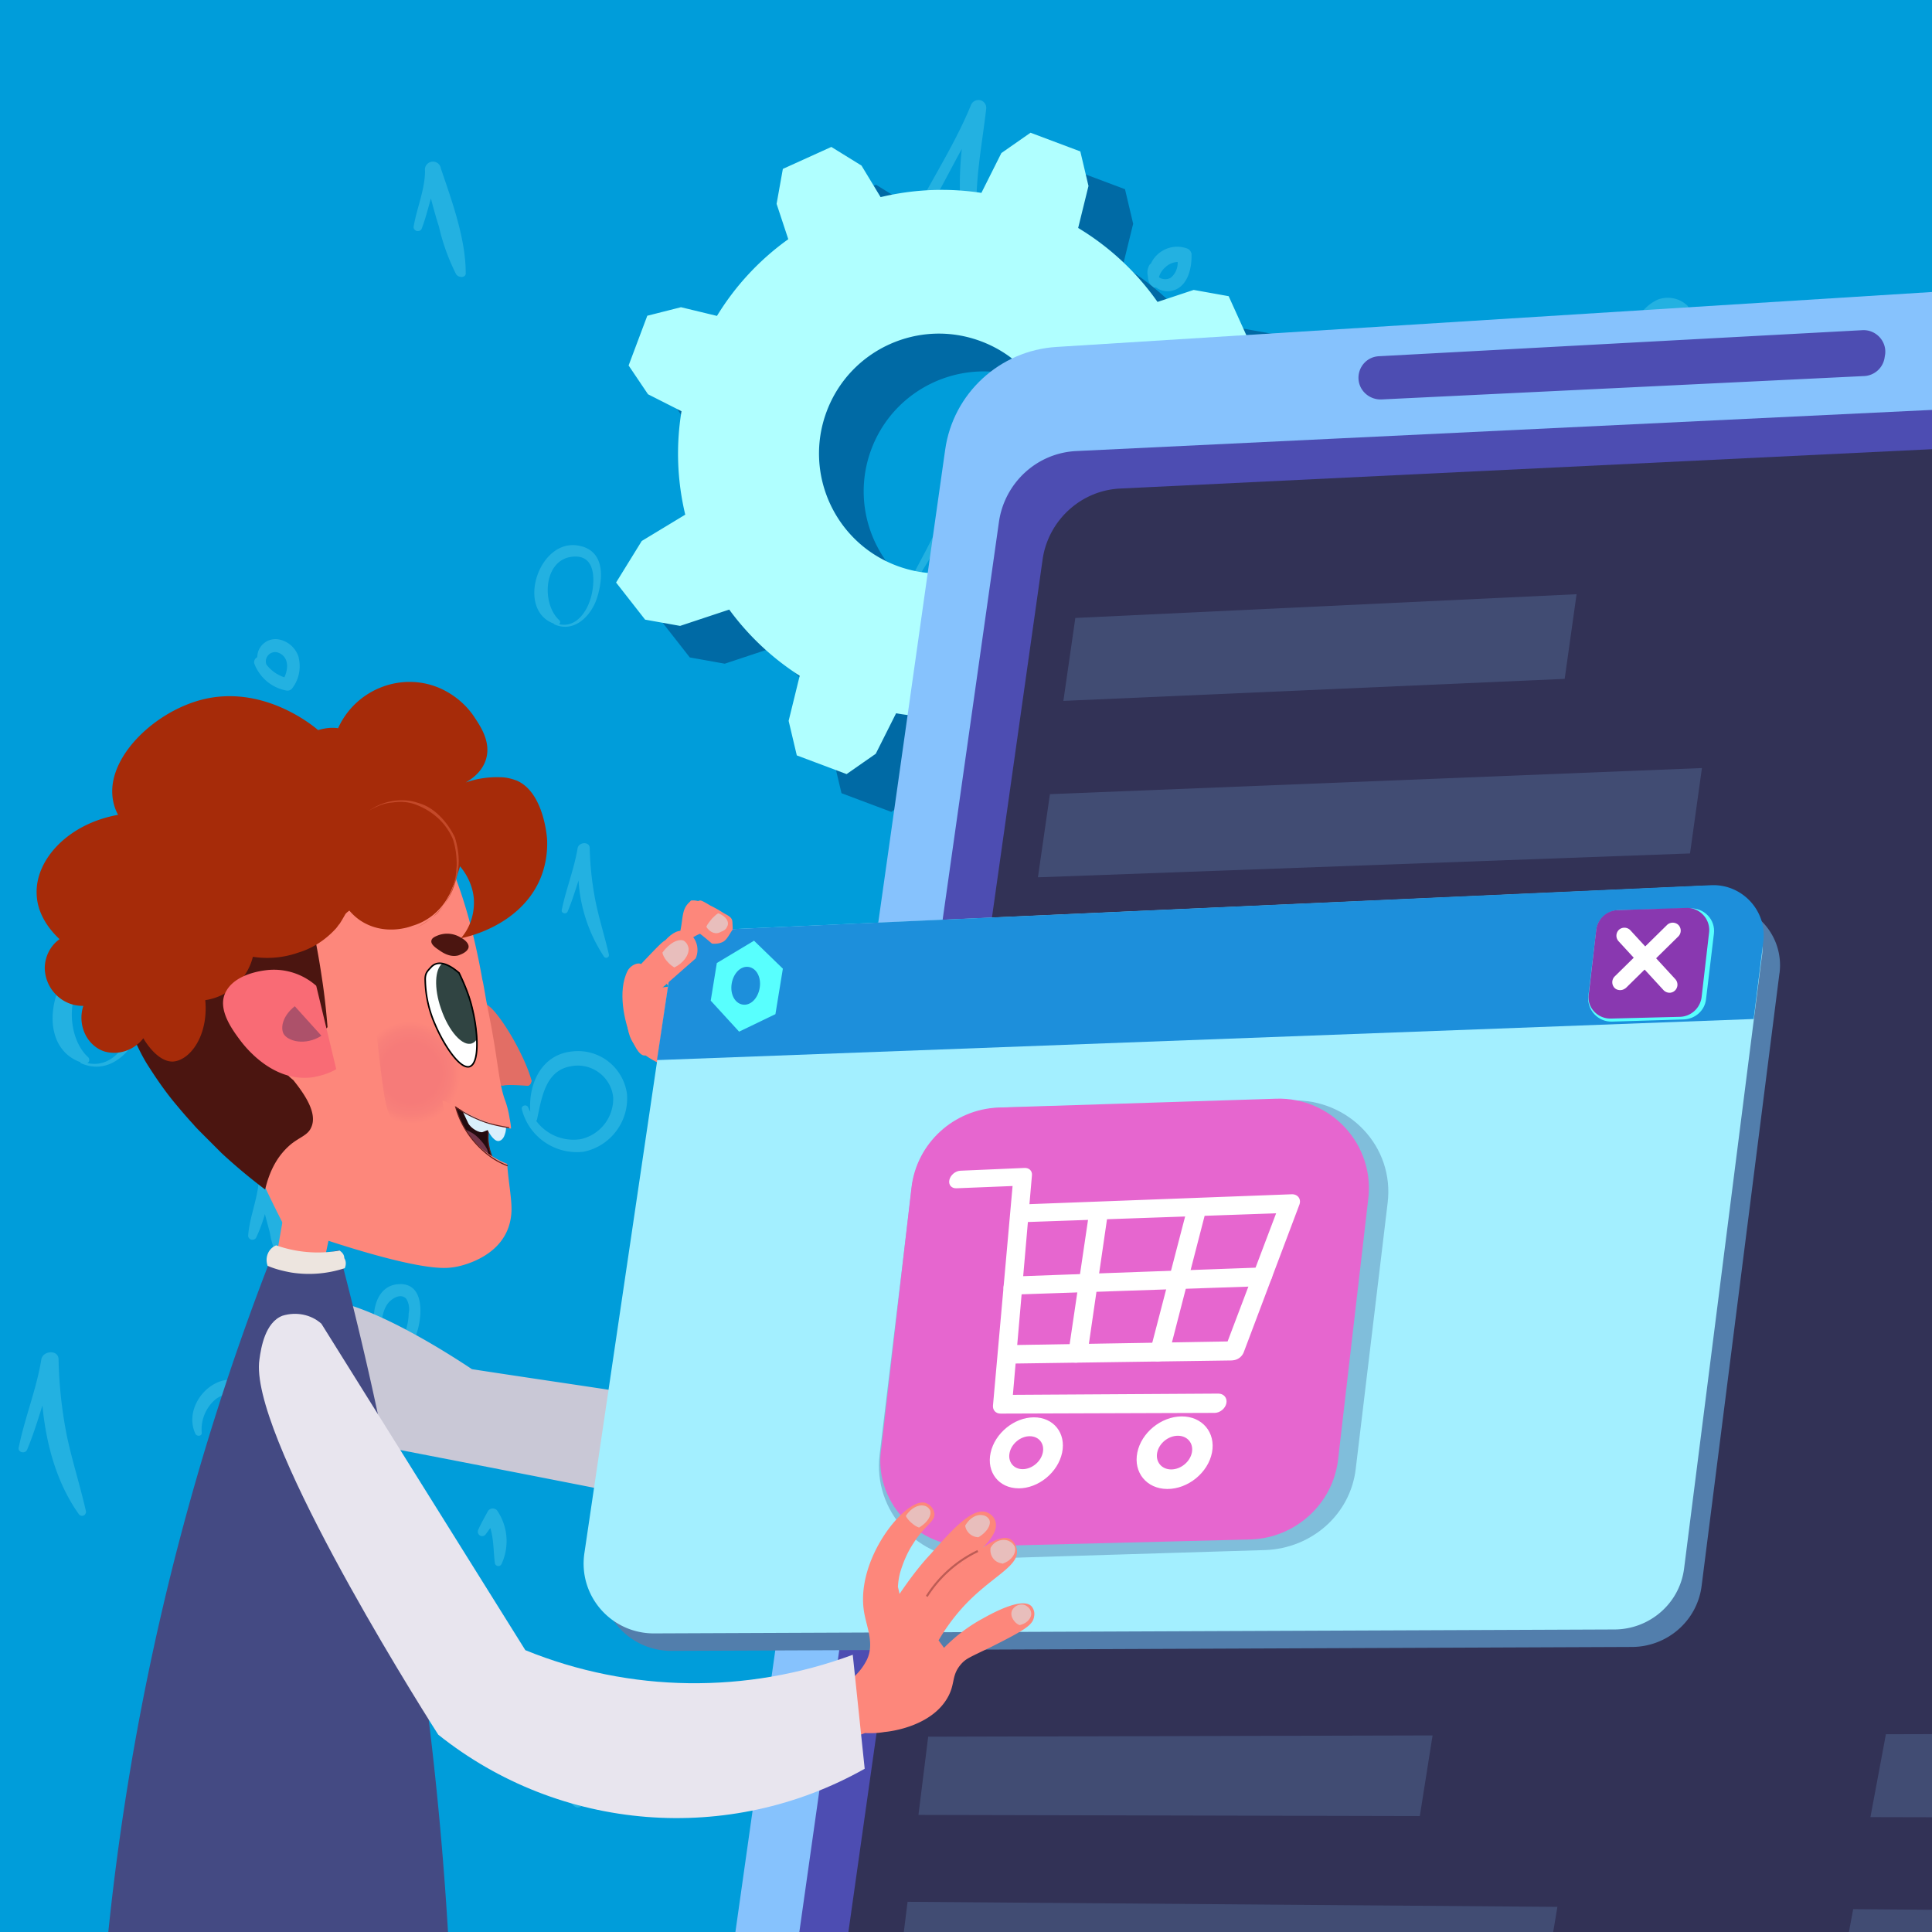 <svg width="204" height="204" fill="none" xmlns="http://www.w3.org/2000/svg"><rect width="100%" height="100%" fill="#808080" stroke="none"/><g clip-path="url(#a)"><path fill="#009DDA" d="M0 0h204v204H0z"/><g clip-path="url(#b)" fill="#B0FFFF"><g opacity=".2"><path d="M157.516 99.801c-.413-1.462-.84-2.94-1.29-4.387-.27-.833-1.523-.548-1.605.232-.21 1.83-.953 3.57-1.088 5.408a.42.42 0 0 0 .098.262c.06.075.142.128.24.158a.529.529 0 0 0 .285-.015.467.467 0 0 0 .217-.18c.383-.81.69-1.65.93-2.505.165.645.345 1.297.518 1.935.225 1.357.72 2.647 1.462 3.802a.586.586 0 0 0 .263.18.58.58 0 0 0 .592-.172.53.53 0 0 0 .135-.293c.233-1.53-.352-2.992-.75-4.432l-.007.007zM170.282 178.532c-.338-3.345-3.623-4.568-6.451-3.09-2.347 1.23-5.017 4.635-3.772 7.417.03.06.075.113.127.15a.41.41 0 0 0 .18.068c.068 0 .135 0 .195-.03a.414.414 0 0 0 .158-.12c.645 2.212 2.452 4.29 4.92 3.577 1.5-.427 2.385-1.95 3.143-3.187a7.858 7.858 0 0 0 1.5-4.8v.015zm-3.923 5.542c-1.08 1.343-2.663 1.17-3.675-.172a17.822 17.822 0 0 1-1.35-2.543 7.7 7.7 0 0 1 1.725-3.225c1.582-1.597 5.093-2.7 5.565.465.24 1.92-1.155 4.035-2.265 5.475zM83.166 42.402a4.658 4.658 0 0 0-1.83-3.39 4.625 4.625 0 0 0-1.778-.84 4.726 4.726 0 0 0-1.972-.038c-2.348.525-4.103 3.345-3.015 5.655.142.285.667.27.667-.097a4.12 4.12 0 0 1 .293-1.95 4.209 4.209 0 0 1 1.155-1.598 3.149 3.149 0 0 1 4.387.555c1.23 1.493.585 3.653-.247 5.183a3.984 3.984 0 0 1-1.673 1.808c-1.012.434-3.03-.638-1.83-1.876.435-.45-.345-1.215-.795-.765-1.672 1.59.053 4.26 2.183 4.096 2.902-.218 4.567-4.276 4.447-6.736l.008-.007zM46.73 96.411c-.578-1.935-3.03-3.18-4.83-2.047-.503.33-.9.795-1.148 1.342a3.187 3.187 0 0 0-.263 1.748 3.06 3.06 0 0 1-.082-.698c0-.487-.75-.585-.757-.082a3.873 3.873 0 0 0 1.005 2.827c.345.383.765.683 1.23.9.465.218.975.338 1.485.353a3.567 3.567 0 0 0 2.715-1.373c.322-.412.547-.9.66-1.41a3.647 3.647 0 0 0-.008-1.56h-.007zm-3.195 3.345a2.536 2.536 0 0 1-1.373-.18 2.5 2.5 0 0 1-1.072-.877c.082.09.172.165.27.24a.3.3 0 0 0 .172.06.3.3 0 0 0 .173-.06.292.292 0 0 0 .097-.15.298.298 0 0 0-.015-.18 2.666 2.666 0 0 1-.24-1.613c.09-.547.353-1.057.743-1.455 1.087-1.005 2.827-.24 3.345 1.02.577 1.44-.668 2.97-2.063 3.21l-.022-.015h-.015zM108.382 99.044c.052-2.708-.608-5.34-.833-8.04a81.704 81.704 0 0 1-.075-8.88c0-1.171-1.807-1.396-1.83-.21-.127.757-.21 1.53-.27 2.302a34.631 34.631 0 0 1-2.46 6.847c-.36.833.9 1.313 1.268.518.42-.975.787-1.973 1.102-2.985 0 .72.068 1.417.12 2.122.218 2.895.488 5.918 1.898 8.49.247.42 1.065.443 1.08-.164zM12.814 100.566c-6.376-1.972-10.253 9.451-4.328 11.588 0 .023 0 .045.008.06.007.023.03.038.045.045 3.037 1.373 5.602-1.32 6.465-4.02.862-2.7 1.222-6.615-2.198-7.68l.008.007zm1.432 6.908c-.457 2.445-2.197 5.393-5.017 4.778a.432.432 0 0 0 .135-.128.364.364 0 0 0 .06-.18c0-.06 0-.127-.03-.187a.374.374 0 0 0-.113-.15c-2.7-2.505-2.325-9.263 2.198-9.571 3.172-.217 3.187 3.27 2.767 5.431v.007zM9.086 159.623c-.592-2.647-1.432-5.242-2.002-7.897a46.01 46.01 0 0 1-.9-8.176c0-1.08-1.673-.945-1.823 0-.51 3.15-1.755 6.166-2.385 9.301-.112.517.683.697.885.225.638-1.515 1.118-3.09 1.62-4.666.383 4.103 1.523 8.236 3.863 11.498a.421.421 0 0 0 .473.12c.082-.03.15-.09.194-.165a.47.47 0 0 0 .068-.247l.007.007zM49.175 28.819c0-3.63-1.462-7.613-2.625-11.033a.827.827 0 0 0-.33-.555.854.854 0 0 0-1.185.172.822.822 0 0 0-.157.63c0 1.995-.886 3.968-1.208 5.94a.42.42 0 0 0 .097.263c.06.075.143.127.24.15a.524.524 0 0 0 .285-.015.465.465 0 0 0 .218-.18c.405-1.028.668-2.138.99-3.225.263.982.525 1.965.84 2.932a22.067 22.067 0 0 0 1.823 5.063c.247.375 1.027.428 1.02-.142h-.008zM103.334 29.501a79.92 79.92 0 0 1-.202-9.285c.135-2.97.675-5.85 1.005-8.776a.862.862 0 0 0-.157-.54.805.805 0 0 0-.466-.315.856.856 0 0 0-.562.053.867.867 0 0 0-.405.398c-1.478 3.645-3.638 7.095-5.49 10.56-.368.675.727 1.095 1.095.442 1.147-2.062 2.235-4.177 3.405-6.307-.503 4.65-.09 9.36 1.222 13.853.03.052.075.105.128.127.052.03.12.038.18.03a.29.29 0 0 0 .165-.082.265.265 0 0 0 .082-.165v.007zM31.542 69.417a2.718 2.718 0 0 0-2.175-1.912 1.951 1.951 0 0 0-1.26.247c-.375.225-.668.57-.825.983-.075.21-.113.435-.12.66a.602.602 0 0 0-.277.285.557.557 0 0 0-.03.397 4.565 4.565 0 0 0 1.334 1.875c.6.496 1.32.833 2.086.968a.623.623 0 0 0 .592-.255c.345-.458.585-.983.698-1.545a3.918 3.918 0 0 0-.03-1.695l.007-.008zm-2.032-.45c1.005.495.93 1.673.517 2.55a3.914 3.914 0 0 1-1.898-1.35 1.013 1.013 0 0 1-.03-.577c.053-.188.158-.36.308-.495.15-.128.337-.21.532-.233a.945.945 0 0 1 .57.113v-.008zM62.623 185.177a.602.602 0 0 0-.315-.293.605.605 0 0 0-.427 0 3.433 3.433 0 0 0-1.905 2.453.42.42 0 0 0-.285.052.4.4 0 0 0-.18.233 3.177 3.177 0 0 0 1.17 3.12c.097.075.21.113.337.113.128 0 .24-.038.338-.113a5.248 5.248 0 0 0 1.462-2.603 5.302 5.302 0 0 0-.18-2.977l-.015.015zm-1.672 4.38a2.197 2.197 0 0 1-.503-.75v-.067c.03-.481.165-.946.39-1.366.225-.42.533-.795.915-1.087.105.57.083 1.155-.052 1.725a4.047 4.047 0 0 1-.75 1.553v-.008zM61.513 57.717c-4.478-1.387-7.193 6.63-3.038 8.13 0 .016 0 .03.015.046.008.015.023.022.038.03 2.122.96 3.93-.93 4.522-2.82.593-1.89.863-4.643-1.537-5.393v.007zm1.005 4.845c-.323 1.725-1.538 3.788-3.495 3.346a.28.28 0 0 0 .09-.098.247.247 0 0 0 .03-.127.353.353 0 0 0-.03-.128.28.28 0 0 0-.09-.098c-1.89-1.77-1.628-6.495 1.537-6.682 2.243-.165 2.25 2.25 1.958 3.795v-.008zM197.942 79.64c-4.47-1.387-7.185 6.63-3.03 8.13v.046c.008.015.022.022.037.03 2.123.96 3.931-.93 4.531-2.828.6-1.897.855-4.635-1.545-5.385l.007.008zm1.013 4.838c-.33 1.718-1.545 3.788-3.495 3.345a.29.29 0 0 0 .09-.097.252.252 0 0 0 .03-.128.252.252 0 0 0-.03-.127.29.29 0 0 0-.09-.098c-1.898-1.77-1.636-6.495 1.537-6.682 2.235-.158 2.25 2.257 1.98 3.795h-.022v-.008zM64.303 100.836c-.42-1.86-1.005-3.675-1.395-5.543a32.686 32.686 0 0 1-.638-5.73c0-.75-1.162-.66-1.282 0-.36 2.205-1.23 4.328-1.673 6.525-.075.36.488.488.623.158.45-1.065.795-2.175 1.148-3.278.18 2.88 1.11 5.663 2.707 8.071a.28.28 0 0 0 .15.09c.06.015.12.007.18-.015a.283.283 0 0 0 .135-.113.345.345 0 0 0 .045-.172v.007zM98.684 110.549c-.42-1.853-1.005-3.675-1.402-5.543a32.686 32.686 0 0 1-.638-5.73c0-.75-1.162-.66-1.267 0-.36 2.205-1.238 4.32-1.673 6.518-.075.36.48.487.623.157.442-1.065.787-2.175 1.14-3.27a16.47 16.47 0 0 0 2.707 8.063.293.293 0 0 0 .473-.022.287.287 0 0 0 .045-.173h-.008z"/></g><g opacity=".2"><path d="M210.453 142.178c-3.705-.368-6.105 2.992-7.433 5.955a.317.317 0 0 0-.03.218.285.285 0 0 0 .135.172.312.312 0 0 0 .218.03.278.278 0 0 0 .172-.135c1.29-1.56 2.513-3.443 4.41-4.29 2.13-.945 4.425-.225 5.018 2.167a6.864 6.864 0 0 1-.795 5.056c-.27.487-.66.892-1.133 1.185a3.315 3.315 0 0 1-1.56.487c-1.545 0-2.767-1.912-1.32-3.067a.518.518 0 0 0 .165-.353.535.535 0 0 0-.112-.367.54.54 0 0 0-.33-.195.471.471 0 0 0-.375.082c-2.153 1.59-1.005 4.853 1.485 5.265 3.307.555 5.235-2.722 5.633-5.542.397-2.821-.803-6.346-4.133-6.668h-.015zM116.835 192.047c-.413-1.47-.84-2.94-1.29-4.387-.27-.833-1.523-.555-1.605.232-.21 1.83-.953 3.57-1.088 5.408a.42.42 0 0 0 .098.262c.06.075.142.128.24.15a.52.52 0 0 0 .285-.015.455.455 0 0 0 .217-.18c.383-.81.69-1.65.93-2.505.165.653.345 1.305.518 1.95.225 1.358.72 2.648 1.462 3.803a.625.625 0 0 0 .27.18.59.59 0 0 0 .323 0 .543.543 0 0 0 .27-.173.55.55 0 0 0 .135-.292c.232-1.53-.353-3-.75-4.433h-.015zM141.751 36.094a4.984 4.984 0 0 0-3.856.39 4.825 4.825 0 0 0-1.507 1.275 4.841 4.841 0 0 0-.893 1.763c-.067.277.353.352.458.12.225-.525.555-.998.967-1.395a4.23 4.23 0 0 1 1.433-.908 4.393 4.393 0 0 1 1.673-.285c.57.015 1.132.15 1.65.383a5.012 5.012 0 0 1 2.25 6.105c-.773 2.077-3.503 4.597-5.918 3.78-2.82-.968-2.513-4.53-2.873-6.87a.36.36 0 0 0-.112-.21.347.347 0 0 0-.45 0 .327.327 0 0 0-.113.21c-.577 3.022.188 7.695 3.908 8.273 3.15.494 6.323-2.416 7.095-5.288.773-2.873-.712-6.383-3.72-7.335l.008-.008zM125.152 161.341c-.112-1.672.315-3.202.338-4.823 0-.585-.84-.907-1.065-.277v.06c-.195.382-.353.78-.48 1.185-.54 1.238-1.193 2.438-1.8 3.645-.188.36.382.578.57.233l.772-1.403c-.172 2.108.165 4.335 1.305 5.543.053.06.12.105.188.127a.399.399 0 0 0 .232 0 .415.415 0 0 0 .195-.127.447.447 0 0 0 .098-.21c.187-1.305-.27-2.648-.353-3.96v.007zM128.902 198.415c-2.37 0-3.022 2.655-2.692 4.56.037.27.48.36.562.068.248-.885.278-1.935.915-2.678.405-.457 1.29-1.035 1.883-.39.263.458.353.998.24 1.523a6.05 6.05 0 0 1-.893 3.067c-.157.24-.367.45-.615.6-.24.158-.517.263-.802.308-.99.127-2.01-.788-1.178-1.748.39-.457-.352-1.005-.742-.562a2.186 2.186 0 0 0-.443 1.02c-.052.375-.015.757.128 1.102.135.353.367.66.66.893.292.232.645.39 1.02.45 2.46.39 3.66-2.22 3.998-4.178.277-1.612.165-4.05-2.033-4.043l-.008.008zM176.237 143.79c-.938-3.135-4.876-3.907-7.531-2.422-3.21 1.807-3.615 6.165-1.822 9.105a2.546 2.546 0 0 0 .442 1.875 2.942 2.942 0 0 0 3.795.983c3.075-1.313 6.091-6.24 5.108-9.541h.008zm-2.836 5.303c-.54.885-1.2 1.68-1.957 2.385a2.631 2.631 0 0 1-1.995.833c-.743-.09-2.175-1.253-1.035-2.138a.583.583 0 0 0 .097-.817.603.603 0 0 0-.39-.218.587.587 0 0 0-.427.12l-.098.068a7.563 7.563 0 0 1 .705-5.176 3.957 3.957 0 0 1 2.228-1.687 3.98 3.98 0 0 1 2.79.187c2.648 1.365 1.275 4.606.082 6.443zM188.35 159.249a.928.928 0 0 0-.165-.593.948.948 0 0 0-.51-.352.916.916 0 0 0-.615.06.922.922 0 0 0-.436.442 18.713 18.713 0 0 1-2.902 4.403c-.413.502.352 1.275.832.832a22.787 22.787 0 0 0 1.523-1.672c-.51 3.3-.653 6.637-.428 9.968.015.075.053.15.105.202.053.053.128.09.203.098.075.007.157 0 .225-.045a.376.376 0 0 0 .15-.173c1.328-4.155 1.733-8.888 2.01-13.178l.008.008zM209.298 104.309a4.66 4.66 0 0 0-1.83-3.39 4.626 4.626 0 0 0-1.778-.84 4.725 4.725 0 0 0-1.972-.038c-2.348.525-4.103 3.345-3.016 5.656.143.285.668.27.668-.098a4.12 4.12 0 0 1 .293-1.95 4.21 4.21 0 0 1 1.155-1.598 3.15 3.15 0 0 1 4.387.555c1.23 1.493.585 3.653-.247 5.183a3.991 3.991 0 0 1-1.673 1.808c-1.012.435-3.03-.638-1.83-1.875.435-.45-.345-1.215-.795-.765-1.673 1.59.053 4.26 2.183 4.095 2.902-.218 4.567-4.275 4.447-6.736l.008-.007zM175.306 90.734c0-3.63-1.462-7.613-2.625-11.033a.827.827 0 0 0-.33-.555.854.854 0 0 0-1.185.172.82.82 0 0 0-.157.63c0 1.995-.885 3.968-1.208 5.94a.42.42 0 0 0 .098.263c.06.075.142.127.24.15a.524.524 0 0 0 .285-.015.46.46 0 0 0 .217-.18c.405-1.028.668-2.138.99-3.225.263.982.525 1.965.84 2.932a22.093 22.093 0 0 0 1.823 5.063c.247.375 1.027.428 1.02-.142h-.008zM125.82 26.831a.815.815 0 0 0-.157-.36.7.7 0 0 0-.315-.232 3.02 3.02 0 0 0-1.838-.083 3.089 3.089 0 0 0-1.552.99c-.18.21-.323.443-.435.69a.236.236 0 0 0-.135.12c-.113.18-.188.383-.218.593-.03.21-.015.42.038.63 0 .397.142.787.412 1.087a.3.3 0 0 0 .195.105c.075.015.15 0 .225-.03.39.293.878.435 1.365.413 1.943-.165 2.46-2.333 2.408-3.908l.007-.015zm-2.22 2.505a1.12 1.12 0 0 1-.622.143 1.175 1.175 0 0 1-.608-.203c.12-.42.36-.787.698-1.072.345-.33.802-.525 1.282-.54a2.07 2.07 0 0 1-.172.922 2.01 2.01 0 0 1-.57.75h-.008zM178.224 32.322a2.968 2.968 0 0 0-1.477-.81 3.045 3.045 0 0 0-1.68.112 4.572 4.572 0 0 0-2.513 2.94.275.275 0 0 0 0 .173c.023.06.06.105.113.135.052.03.112.037.172.03a.24.24 0 0 0 .15-.09c.84-.93 2.693-2.933 4.14-1.725a1.515 1.515 0 0 1 .39 1.11 1.54 1.54 0 0 1-.157.577c-.09.18-.218.345-.375.473a7.142 7.142 0 0 1-2.513 1.47.395.395 0 0 0-.187.195.37.37 0 0 0-.015.27.382.382 0 0 0 .42.277c1.372-.292 2.797-.675 3.607-1.92.338-.472.51-1.042.495-1.628a2.633 2.633 0 0 0-.592-1.59h.022zM122.04 87.621c0-.517-.577-.998-1.042-.585a13.79 13.79 0 0 1-1.013.832.566.566 0 0 0-.18.308.573.573 0 0 0 .045.352.531.531 0 0 0 .255.255.575.575 0 0 0 .353.046 52.776 52.776 0 0 0-.75 10.027.346.346 0 0 0 .067.24.32.32 0 0 0 .218.12.337.337 0 0 0 .24-.067.323.323 0 0 0 .12-.218 48.923 48.923 0 0 0 1.687-11.317v.007zM99.952 55.977c0-.585-.84-.585-1.065-.127-.675 1.492-1.47 2.925-2.235 4.38-.165.322.367.63.562.315.375-.6.735-1.2 1.103-1.8a20.81 20.81 0 0 0-.105 5.91.27.27 0 0 0 .097.157.28.28 0 0 0 .173.076c.06 0 .127 0 .18-.038a.318.318 0 0 0 .127-.135 24.564 24.564 0 0 0 1.163-8.753v.015zM30.184 129.225c-.412-1.47-.84-2.94-1.29-4.388-.27-.832-1.522-.555-1.605.233-.21 1.83-.952 3.57-1.087 5.408a.42.42 0 0 0 .097.262c.06.075.143.128.24.15a.52.52 0 0 0 .285-.015.459.459 0 0 0 .218-.18c.382-.81.69-1.65.93-2.505.165.652.345 1.305.517 1.95a10.06 10.06 0 0 0 1.463 3.803.622.622 0 0 0 .27.18.59.59 0 0 0 .322 0 .54.54 0 0 0 .27-.173.55.55 0 0 0 .135-.292c.233-1.53-.352-3-.75-4.433h-.015zM114.457 129.607c-.142-.54-.99-.787-1.207-.142a8.755 8.755 0 0 1-2.093 3.21c-.24.278.135.758.45.578a5.767 5.767 0 0 0 1.545-1.313c0 .645.09 1.298.128 1.92.015 1.38.27 2.753.75 4.043.097.225.502.262.57 0 .607-2.738.555-5.58-.15-8.296h.007zM66.2 115.484a5.24 5.24 0 0 0-1.98-3.412 5.202 5.202 0 0 0-3.802-1.05c-3.255.315-4.643 3.435-4.425 6.367a5.24 5.24 0 0 1-.225-.465c-.15-.36-.765-.202-.668.195a5.97 5.97 0 0 0 2.415 3.481 6.001 6.001 0 0 0 4.11 1.012 5.725 5.725 0 0 0 3.45-2.19 5.724 5.724 0 0 0 1.126-3.93v-.008zm-5.017 4.816a4.907 4.907 0 0 1-2.558-.353c-.802-.345-1.5-.9-2.017-1.605a.38.38 0 0 0 .082-.075c.488-2.198.833-5.22 3.585-5.678a3.758 3.758 0 0 1 2.955.653c.42.307.773.697 1.036 1.147.262.45.427.953.48 1.47a4.365 4.365 0 0 1-.953 2.881 4.354 4.354 0 0 1-2.595 1.567h-.015v-.007zM52.505 159.504a.56.56 0 0 0-.255-.18c-.097-.038-.202-.053-.307-.038a.607.607 0 0 0-.472.368c-.338.622-.698 1.245-.983 1.897a.498.498 0 0 0-.015.33.5.5 0 0 0 .21.255c.097.053.21.075.322.053a.467.467 0 0 0 .278-.18c.165-.218.33-.443.487-.668.113.383.195.773.248 1.17.12.833.12 1.673.24 2.558a.347.347 0 0 0 .112.195.43.43 0 0 0 .203.097c.075.008.157 0 .225-.045a.41.41 0 0 0 .157-.165c.42-.9.593-1.89.518-2.88a5.765 5.765 0 0 0-.968-2.76v-.007zM42.245 135.593c-2.37 0-3.023 2.655-2.693 4.56.038.27.48.36.563.067.247-.885.277-1.935.915-2.677.405-.458 1.29-1.035 1.882-.39.263.457.353.997.24 1.522a6.059 6.059 0 0 1-.892 3.068c-.158.24-.368.45-.615.6-.24.157-.518.262-.803.307-.99.128-2.01-.787-1.177-1.747.39-.458-.353-1.005-.743-.563a2.194 2.194 0 0 0-.442 1.02c-.053.375-.015.758.127 1.103.135.353.368.66.66.893.293.232.645.39 1.02.45 2.46.39 3.66-2.221 3.998-4.178.277-1.613.165-4.05-2.033-4.043l-.007.008zM104.879 150.016c-3.052-1.02-4.905 2.737-6.63 4.417a.333.333 0 0 0-.09.45.323.323 0 0 0 .195.15.352.352 0 0 0 .248-.022c1.635-.563 5.467-5.85 6.69-2.633.57 1.53-.93 3.068-1.883 4.088a5.86 5.86 0 0 1-1.995 1.612 2.343 2.343 0 0 1-1.748.075c-1.042-.825-1.042-1.545 0-2.152.391-.128.21-.833-.202-.705a2.071 2.071 0 0 0-1.035.667c-.27.323-.435.72-.48 1.133-.045.42.038.84.24 1.207.203.368.503.675.878.863 2.55 1.47 5.152-1.32 6.54-3.15 1.387-1.83 1.972-5.078-.728-6.015v.015zM76.559 148.928a.66.66 0 0 0-.12-.442.702.702 0 0 0-.375-.263.67.67 0 0 0-.45.045.647.647 0 0 0-.315.33 8.95 8.95 0 0 1-2.138 3.023c-.405.39.083 1.05.555.705.293-.21.57-.435.84-.683-.045.173-.075.353-.112.518a8.95 8.95 0 0 0-.413 3.562.43.43 0 0 0 .113.226c.06.06.135.105.217.127a.491.491 0 0 0 .255-.007.433.433 0 0 0 .203-.143 8.043 8.043 0 0 0 1.027-3.06c.338-1.29.578-2.61.72-3.938h-.007zM100.042 197.552a.74.74 0 0 0-.135-.465.697.697 0 0 0-.398-.27.763.763 0 0 0-.48.045.718.718 0 0 0-.337.345 18.457 18.457 0 0 1-2.745 3.586c-.383.427.307 1.11.72.712a16.87 16.87 0 0 0 1.192-1.26 18.009 18.009 0 0 0-.592 5.588c0 .45.622.427.787.097 1.298-2.437 1.695-5.715 1.988-8.385v.007zM29.232 150.016a4.658 4.658 0 0 0-1.83-3.39 4.625 4.625 0 0 0-1.778-.84 4.734 4.734 0 0 0-1.972-.038c-2.348.525-4.103 3.345-3.015 5.655.142.285.667.27.667-.097a4.118 4.118 0 0 1 .293-1.95 4.157 4.157 0 0 1 1.155-1.598 3.193 3.193 0 0 1 2.31-.63 3.132 3.132 0 0 1 2.085 1.178c1.23 1.492.585 3.66-.248 5.19a3.97 3.97 0 0 1-1.672 1.8c-1.013.442-3.03-.63-1.83-1.86.435-.45-.338-1.223-.833-.78-1.672 1.59.053 4.26 2.183 4.103 2.947-.24 4.612-4.306 4.492-6.736l-.007-.007zM142.621 127.822a2.55 2.55 0 0 0-1.343-.022 2.595 2.595 0 0 0-1.17.66c-1.005 1.05-.72 2.737-1.785 3.735-.285.27 0 .832.375.63l.285-.158c-.428 1.733-.57 4.516 1.673 5.011 2.512.592 3.877-2.655 4.395-4.523.577-2.115 0-4.74-2.438-5.34l.008.007zm-.788 8.003c-1.815 1.448-1.718-2.107-1.515-3.023.12-.502-.3-.742-.705-.69.247-.345.45-.705.622-1.095.346-.735.713-1.785 1.726-1.672.465.112.877.375 1.177.742.293.375.458.833.458 1.313a6.3 6.3 0 0 1-1.755 4.425h-.008zM39.958 201.625a2.48 2.48 0 0 0-1.343-.03 2.486 2.486 0 0 0-1.163.668c-1.005 1.05-.727 2.737-1.792 3.735-.285.27 0 .832.375.622a2.11 2.11 0 0 0 .285-.157c-.42 1.732-.563 4.515 1.672 5.01 2.506.593 3.87-2.655 4.396-4.523.592-2.115.015-4.74-2.423-5.34l-.008.015zm-.788 8.003c-1.808 1.448-1.673-2.108-1.508-3.023.113-.502-.307-.742-.705-.697.24-.345.45-.705.608-1.095.352-.735.72-1.785 1.733-1.673.465.113.877.375 1.17.743.292.375.45.832.45 1.312a6.304 6.304 0 0 1-1.755 4.426l.007.007z"/></g></g><g clip-path="url(#c)"><path d="m73.068 37.324-1.975 5.258 2.05 3.041 3.534 1.789c-.605 3.698-.447 7.4.396 10.922l-4.592 2.78-2.71 4.387 3.064 3.917 3.693.661 5.189-1.723a27.78 27.78 0 0 0 7.442 6.99l-1.169 4.76.862 3.647 5.258 1.975 3.078-2.147 2.147-4.275c3.354.591 6.716.558 9.949-.047l1.974 3.265 3.186 1.97 5.118-2.32.662-3.693-1.044-3.139a27.675 27.675 0 0 0 8.658-8.793l3.261.787 3.549-.899 1.974-5.258-2.049-3.041-2.976-1.505a27.694 27.694 0 0 0-.293-10.944l3.497-2.12 1.97-3.185-2.319-5.118-3.693-.662-3.819 1.267a27.695 27.695 0 0 0-8.379-7.81l1.09-4.434-.862-3.647-5.258-1.975-3.078 2.147-2.11 4.206a27.66 27.66 0 0 0-10.642.447l-2.017-3.33-3.186-1.97-5.118 2.32-.661 3.693 1.234 3.73a27.676 27.676 0 0 0-7.531 8.1l-3.8-.918-3.55.899-.004-.005zm18.941 10.102c2.46-6.544 9.758-9.855 16.301-7.396 6.544 2.46 9.855 9.757 7.396 16.3-2.459 6.544-9.757 9.856-16.3 7.397-6.544-2.46-9.856-9.758-7.397-16.301z" fill="#006AA5"/><path d="m68.35 33.333-1.975 5.258 2.05 3.041 3.535 1.789c-.606 3.698-.447 7.4.396 10.921l-4.593 2.78-2.71 4.388 3.064 3.917 3.694.661 5.188-1.723a27.78 27.78 0 0 0 7.442 6.99l-1.169 4.76.862 3.647 5.258 1.975 3.079-2.147 2.147-4.276c3.353.592 6.716.56 9.948-.046l1.975 3.265 3.185 1.97 5.119-2.32.661-3.693-1.043-3.14a27.696 27.696 0 0 0 8.658-8.792l3.26.787 3.549-.899 1.975-5.258-2.05-3.041-2.976-1.505a27.694 27.694 0 0 0-.293-10.945l3.497-2.119 1.971-3.185-2.32-5.119-3.693-.661-3.819 1.267a27.695 27.695 0 0 0-8.379-7.81l1.09-4.434-.862-3.647-5.258-1.975-3.078 2.147-2.11 4.206a27.659 27.659 0 0 0-10.642.447l-2.017-3.33-3.185-1.97-5.119 2.32-.661 3.692 1.234 3.731a27.673 27.673 0 0 0-7.53 8.1l-3.801-.918-3.55.899-.004-.005zm18.942 10.102c2.459-6.544 9.757-9.855 16.3-7.396 6.544 2.459 9.855 9.757 7.396 16.3-2.459 6.544-9.757 9.856-16.3 7.397-6.544-2.46-9.856-9.758-7.396-16.301z" fill="#B0FFFF"/><path d="m75.583 314.027 131.477 10.759c6.8.559 12.808-4.378 13.6-11.178L251.026 42.69c.885-7.778-5.496-14.485-13.32-13.972l-126.168 7.917c-5.962.373-10.899 4.89-11.737 10.852l-.885 6.24-10.898 77.033-9.967 70.42-4.424 31.25-9.501 67.299c-1.025 7.173 4.238 13.74 11.457 14.298z" fill="#86C2FD"/><path d="M77.912 298.798a8.307 8.307 0 0 0 2.421.512l125.423 8.337c4.657.326 8.709-3.074 9.222-7.731l27.851-248.424a8.45 8.45 0 0 0-1.025-5.17 8.624 8.624 0 0 0-8.057-4.47L113.68 47.625c-4.192.187-7.591 3.354-8.197 7.452l-33.16 234.265c-.606 4.192 1.863 8.058 5.589 9.455z" fill="#4D4DB2"/><path d="M77.912 298.798a8.307 8.307 0 0 0 2.421.512l125.423 8.337c4.657.326 8.709-3.074 9.222-7.731l.885-8.058 26.966-240.413c.186-1.863-.187-3.679-1.025-5.17a9.13 9.13 0 0 0-3.4-.512l-120.113 5.822c-4.145.186-7.592 3.353-8.197 7.452L78.331 283.522l-1.398 9.827a8.712 8.712 0 0 0 .979 5.449z" fill="#323256"/><path d="m199.05 37.427-.047.28a2.294 2.294 0 0 1-2.189 2.002l-50.951 2.468c-1.304.047-2.422-.978-2.422-2.282 0-1.21.931-2.235 2.189-2.282l50.998-2.748c1.444-.093 2.608 1.165 2.422 2.562z" fill="#4D4DB2"/><path opacity=".18" d="m165.214 71.682-52.931 2.324 1.262-8.756 52.926-2.506-1.257 8.938zM178.45 90.115l-68.855 2.52 1.267-8.78 68.845-2.756-1.257 9.016zM138.685 110.384l-31.782.927 1.267-8.802 31.782-1.039-1.267 8.914z" fill="#86C2FD"/><path opacity=".5" d="m225.983 126.429-22.002.489 1.258-9.171 22.001-.568-1.257 9.25z" fill="#86C2FD"/><path opacity=".18" d="m149.919 191.758-52.94-.122 1.029-8.257 53.257-.135-1.346 8.514zM220.231 191.921l-22.732-.052 1.634-8.751 22.877-.06-1.779 8.863zM163.039 209.754l-68.217-.867 1.01-8.075 68.613.535-1.406 8.407zM216.51 210.429l-22.43-.284 1.598-8.556 22.574.177-1.742 8.663z" fill="#86C2FD"/></g><g clip-path="url(#d)"><path d="M67.078 104.592c.151-.049 7.945-.905 7.945-.905.353.504.504 1.76.603 3.369.15 1.359-.25 2.715-.955 3.823l.352 4.172c.05 1.359-.753 2.514-1.71 2.715-1.257.302-2.968-.806-3.12-2.715l-.704-2.816c-.4-.25-2.313-1.056-2.967-2.767-.905-2.464.401-4.577.552-4.876h.004z" fill="#FD877B"/><path d="M73.161 108.063a1.663 1.663 0 0 1 .102-1.306c.352-.25.655-.504 1.007-.754-.05 0-.102-.049-.152 0-.602-.151-1.158-.454-1.506-1.006-.05-.102-.102-.201-.152-.303-.151.049-.302.049-.454.049h-.2c-.603-.151-1.159-.454-1.507-1.006-.303-.402-.152-.955.302-1.208.102-.049.152-.102.25-.102a3.406 3.406 0 0 0 1.007-.602c.401-.352.704-.806.855-1.306l.05-.152c-.504-.25-.905-.654-1.106-1.158.152-.704.25-1.257.303-1.609.152-1.105.2-1.658.704-2.21l.303-.303c.401-.05.806.05 1.158.2.352.152.655.352.905.603.05.855.102 1.609.102 2.263.352.2.602.504.704.905.05.102.102.25.05.352.049-.05.101-.05.101-.102.352-.151.704-.151 1.056-.102.504.151.905.553 1.056 1.056.05.102.102.25.05.402l-.2 1.408c0 .049-.25 1.056-.304 1.408-.049.201-.15.401-.25.553l-.049.049.352-.201c.454.152.754.504.905.905.151.602-.102 1.257-.602 1.56-.454.454-.954.806-1.458 1.158-.753.503-1.56.954-2.362 1.359-.401-.05-.754-.402-1.007-.807l-.013.007z" fill="#FD877B"/><path d="M72.207 102.078c.25.152.503.352.655.553.151.201.25.402.352.602-.553.856-1.257 1.158-1.659.954-.2-.151-.352-.352-.352-.602-.15-.503.303-1.158 1.007-1.507h-.003zM75.323 104.694a2.645 2.645 0 0 0-.402-.753c-.151-.152-.352-.303-.503-.454-.905.352-1.408.954-1.306 1.408.102.25.302.401.503.503.454.201 1.158-.102 1.71-.704h-.002zM74.72 106.553c.152.151.353.352.454.553.102.2.152.401.201.552-.602.603-1.207.754-1.507.553-.151-.151-.25-.352-.2-.553-.05-.503.401-.954 1.056-1.105h-.004z" fill="#E8BEBC"/><path d="m71.102 124.004 10.66-1.711c-.152 6.636-.905 13.325-2.162 19.912a113.046 113.046 0 0 1-3.32 12.923c-.25 1.257-1.007 2.363-2.063 3.017-1.056.655-2.313.856-3.47.553-.152-.049-9.453-1.911-29.214-5.731-.855-.152-5.633-.806-8.65-5.027-2.21-3.12-3.418-8.196-1.457-10.006 3.32-3.017 14.934 4.323 18.405 6.636 5.228.807 10.41 1.56 15.687 2.363a13.788 13.788 0 0 0 3.419-5.028c.654-1.76.704-3.217.806-3.921a72.788 72.788 0 0 0 1.359-13.98z" fill="#C9C8D6"/><path d="m33.59 136.22 1.712-8.146c-.303-.905-.955-1.56-1.81-1.859-1.105-.402-2.362-.352-3.218.302a586.667 586.667 0 0 0-1.71 9.907 3.54 3.54 0 0 0 2.513 1.208c1.158 0 2.162-.553 2.514-1.409v-.003z" fill="#FD877B"/><path d="M28.965 131.946a273.852 273.852 0 0 0-18.201 79.598c11.666 5.784 25.344 5.682 36.908-.151a364.703 364.703 0 0 0-4.073-41.834c-1.911-12.671-4.576-25.193-7.843-37.56-2.162.602-4.524.552-6.788-.05l-.003-.003z" fill="#444A83"/><path d="M52.193 117.667c-.503.855-.704 1.76-.654 2.767.102 1.306.654 2.563 1.608 3.418l-7.241-5.784s1.056-1.507 1.158-1.559c.102-.053 1.76-.504 1.76-.504l3.37 1.659v.003z" fill="#240A0F" stroke="#601D1B" stroke-width=".109" stroke-miterlimit="10"/><path d="M45.054 118.47c.352-.553 2.313.151 3.418.553 1.208.401 1.711.806 1.912 1.006.503.454 1.408 1.507 1.105 2.011-.401.704-2.915.302-4.675-1.007-1.007-.806-2.063-2.112-1.76-2.563z" fill="#73354A"/><path d="m48.524 116.66.905 1.912c.25.552 1.208 1.105 1.56.954l.503-.201c.05.102.602 1.208 1.158 1.158.402-.049.602-.503.655-.704.352-.905-.102-2.211-.151-2.362l-4.626-.754-.004-.003z" fill="#D9EFFC"/><path d="M51.088 106.053c.654-.303 2.714 2.714 3.872 5.129.454.905.856 1.859 1.158 2.866.05.102 0 .151-.049.303-.05.151-.2.302-.352.302-1.408-.102-2.162-.102-2.464-.049-.152.049-.352.049-.454-.049-.05-.05-.102-.152-.152-.201a23.694 23.694 0 0 1-1.56-5.281c-.2-1.507-.4-2.866 0-3.017v-.003z" fill="#E26E65"/><path d="M24.638 116.157c-.151-.954-.352-1.859-.552-2.816-.454-1.761-1.007-3.017-1.61-4.929-1.207-3.873-2.914-9.15-1.96-12.519.05-.806 2.21-7.09 10.46-11.213 1.006-.503 6.283-3.119 11.163-.806 0 0 5.783 2.465 8.8 19.609.05.102.201 1.007.402 2.162.2 1.056.352 1.76.401 2.063.856 4.376.905 6.537 1.56 8.396.25.655.401 1.306.503 1.961.102.504.152.856.152 1.106-.856-.152-1.659-.352-2.415-.655a14.272 14.272 0 0 1-3.419-1.658c.402 1.559 1.257 2.967 2.363 4.073a9.435 9.435 0 0 0 3.066 1.961c.151 2.063.503 3.721.454 5.027-.151 3.267-2.616 4.827-4.675 5.531-.602.201-1.208.352-1.81.401-4.122.454-16.944-4.224-17.55-4.474-3.77-7.341-4.977-11.114-5.33-13.223l-.003.003z" fill="#FD877B"/><path d="M39.924 110.577c-.401-3.721-.352-4.524.201-5.028 1.306-1.158 4.274.504 4.626.655 1.056.049 2.112.303 3.119.655.352.151 1.71.655 2.616 1.507 2.865 2.714 1.506 9.354.049 9.604-.303.049-.401-.152-1.408-.705-.806-.401-1.56-.806-2.415-1.056a9.588 9.588 0 0 0 1.507 3.972l-.102.049c-2.363.855-5.38-.352-6.89-2.362-.553-.856-.806-3.017-1.306-7.291h.003z" fill="url(#e)"/><path d="M49.479 100.019c.049-.454-.504-.856-.806-1.007a2.718 2.718 0 0 0-2.416-.25c-.25.102-.654.25-.704.553-.102.401.504.806.806 1.006.353.25 1.159.806 2.063.553.102-.049.955-.303 1.057-.855z" fill="#4B1510"/><path d="M49.83 106.352c.656 2.563.856 6.034-.302 6.284-1.056.201-2.714-2.415-3.57-4.425a12.145 12.145 0 0 1-1.056-4.626c-.05-.855.25-1.056.655-1.507 1.056-1.056 2.714.504 2.915.655.553 1.158 1.056 2.362 1.359 3.619z" fill="#fff"/><path d="M50.383 109.672c-.15.25-.302.401-.552.503-1.007.352-2.465-1.306-3.267-3.671-.754-2.162-.655-4.172.151-4.778.855.152 1.609.856 1.76.954.602 1.159 1.106 2.415 1.408 3.672.25 1.056.454 2.264.504 3.32h-.004z" fill="#304442"/><path d="M49.83 106.352c.656 2.563.856 6.034-.302 6.284-1.056.201-2.714-2.415-3.57-4.425a12.145 12.145 0 0 1-1.056-4.626c-.05-.855.25-1.056.655-1.507 1.056-1.056 2.714.504 2.915.655.553 1.158 1.056 2.362 1.359 3.619z" stroke="#000" stroke-width=".165" stroke-miterlimit="10"/><path d="m23.43 121.79-1.91-1.912c-.504-.503-.856-.855-1.106-1.158 0 0-.754-.806-1.711-1.961-1.158-1.359-2.162-2.816-3.12-4.323-2.562-4.024-6.537-16.191-2.714-18.807.655-.401 1.409-.552 2.162-.503.655-1.76 1.609-3.471 2.866-4.929 3.872-4.425 9.252-5.178 12.62-5.682 0 0 6.838-1.007 11.816 1.408.453.201.855.504 1.256.754.954.704 1.76 1.56 2.465 2.513-10.108 1.057-12.924 3.62-13.576 5.732-.552 1.859.504 3.471 1.507 10.308.352 2.264.504 4.073.602 5.228l-.15.151a91.624 91.624 0 0 1-1.008-2.816c-.401-1.106-.654-1.81-1.358-2.415a2.149 2.149 0 0 0-.704-.454c-1.007.303-1.86 1.007-2.264 2.01-.655 1.007-.954 2.162-1.007 3.32-.102 3.32 2.464 5.481 2.866 5.784 1.257 1.559 2.563 3.52 1.911 4.978-.352.855-1.158 1.007-2.161 1.81-1.007.855-2.113 2.21-2.715 4.777a59.21 59.21 0 0 1-4.576-3.823l.01.01z" fill="#4B1510"/><path d="M53.752 119.075c-.855-.151-1.71-.303-2.563-.602a13.469 13.469 0 0 1-3.066-1.559c.401 1.457 1.158 2.767 2.162 3.872 1.408 1.507 2.563 2.01 3.32 2.313" stroke="#601D1B" stroke-width=".109" stroke-miterlimit="10"/><path d="M6.286 99.163c-.806-.753-2.362-2.464-2.415-4.777-.151-3.57 3.267-7.393 8.597-8.347a5.115 5.115 0 0 1-.602-2.063c-.352-4.323 4.777-9.1 9.907-10.206 6.136-1.306 11.114 2.715 11.814 3.32.705-.2 1.36-.303 2.113-.2 1.859-4.123 6.738-6.035 10.86-4.173 1.409.655 2.616 1.659 3.471 2.915.553.856 1.912 2.665 1.257 4.626-.454 1.36-1.608 2.063-2.112 2.363a9.96 9.96 0 0 1 3.62-.553c.654 0 1.207.151 1.76.352 2.915 1.257 3.217 6.136 3.217 6.337.05 1.507-.25 3.017-.855 4.323-2.162 4.626-7.443 5.833-8.245 5.985 1.006-1.158 1.457-2.665 1.358-4.172-.102-1.257-.654-2.465-1.457-3.419-.303 1.007-.655 1.912-1.056 2.866-.05.102-.2.352-.303.553-.806 1.359-2.112 2.415-3.672 2.865-.25.103-2.967 1.106-5.481-.552a5.733 5.733 0 0 1-2.464-3.971c.503 1.158 1.71 1.859 2.967 1.658 1.208-.2-1.76 1.056-2.112 1.658-.2.352-.401.704-.602 1.007-.151.151-.25.352-.401.503-1.056 1.158-2.415 2.063-3.922 2.514a9.893 9.893 0 0 1-4.827.454c-.602 2.415-2.615 4.224-5.027 4.576.352 3.824-1.658 6.387-3.418 6.485-1.659.05-3.018-2.263-3.12-2.464-1.006 1.306-2.714 1.859-4.224 1.359-1.76-.655-2.767-2.767-2.112-4.777-2.211.049-4.024-1.761-4.074-3.972 0-1.158.553-2.362 1.56-3.066v-.007z" fill="#A62B09"/><path d="M43.898 98.005a8.046 8.046 0 0 0 3.873-3.971c.352-.905.602-1.81.655-2.767.049-.954-.102-1.911-.402-2.866-.401-.806-.904-1.56-1.56-2.21-.654-.655-1.407-1.159-2.312-1.409-.856-.302-1.76-.352-2.715-.2-.904.15-1.71.503-2.464 1.006.806-.454 1.609-.806 2.514-.855a4.715 4.715 0 0 1 2.615.302c.856.353 1.56.807 2.211 1.409a6.442 6.442 0 0 1 1.507 2.161c.303.905.402 1.81.402 2.767-.05.504-.05.905-.152 1.36-.102.453-.25.904-.401 1.358a7.905 7.905 0 0 1-1.507 2.362 12.936 12.936 0 0 1-2.264 1.56v-.007z" fill="#C44929"/><path d="M33.39 104.089a6.745 6.745 0 0 0-5.179-1.658c-.401.049-3.47.352-4.425 2.414-.806 1.711.655 3.771 1.56 4.978.454.603 3.418 4.524 7.692 3.922.855-.151 1.71-.401 2.464-.855l-2.112-8.801z" fill="#F96B75"/><path d="m33.943 109.369-2.816-3.119c-1.106.856-1.56 2.063-1.208 2.866.402.806 2.264 1.359 4.024.25v.003z" fill="#AD516A"/><path d="M35.85 132.048a13.17 13.17 0 0 1-6.688-.553c-.855.352-1.207 1.307-.905 2.162.806.352 1.659.553 2.465.704 1.911.303 3.823.151 5.682-.454.151-.352.151-.753-.05-1.056 0-.352-.2-.602-.503-.806v.003z" fill="#EDE5DF"/><path d="m187.895 102.746-8.219 64.691c-.461 3.695-3.603 6.419-7.294 6.465l-101.49.415c-4.525 0-7.99-3.972-7.341-8.45l8.913-60.301a6.555 6.555 0 0 1 6.189-5.587l102.461-4.57c4.017-.23 7.294 3.277 6.787 7.341l-.006-.004z" fill="#527EAC"/><path d="m186.045 100.901-8.218 64.69c-.461 3.695-3.603 6.419-7.294 6.465l-101.491.415c-4.524 0-7.988-3.971-7.34-8.449l8.913-60.302a6.556 6.556 0 0 1 6.188-5.586l102.462-4.57c4.017-.23 7.294 3.277 6.787 7.34l-.007-.003z" fill="#A3EFFF"/><path d="m185.17 107.596-115.802 4.34 1.385-9.236a5.28 5.28 0 0 1 5.034-4.524l104.905-4.708c3.277-.138 5.909 2.724 5.495 5.955l-1.017 8.173z" fill="#1D8FDB"/><path d="m75.043 105.655 3 3.277 3.834-1.846.786-4.804-3.047-2.954-3.925 2.356-.645 3.971h-.003zm2.217-1.8c.185-1.109.971-1.892 1.8-1.754.833.139 1.34 1.109 1.155 2.218-.184 1.109-.97 1.892-1.8 1.754-.832-.139-1.339-1.109-1.155-2.218zM170.21 107.872l7.574-.23c1.201-.046 2.217-.924 2.356-2.125l.832-6.926c.184-1.477-1.017-2.724-2.494-2.678l-7.574.184c-1.201.046-2.217.925-2.356 2.126l-.832 6.925c-.184 1.478 1.017 2.771 2.494 2.724z" fill="#58FFFE"/><path d="m170.115 107.55 7.294-.184a2.375 2.375 0 0 0 2.263-2.08l.787-6.787c.184-1.431-.971-2.678-2.402-2.632l-7.248.23a2.376 2.376 0 0 0-2.264 2.08l-.786 6.787c-.23 1.385.924 2.632 2.356 2.586z" fill="#8938B0"/><path d="M171.085 104.546c.23 0 .415-.092.599-.23l5.541-5.449a.867.867 0 0 0 0-1.2.867.867 0 0 0-1.201 0l-5.541 5.448a.867.867 0 0 0 0 1.201c.184.184.415.23.599.23h.003z" fill="#fff"/><path d="M176.303 104.826a.845.845 0 0 0 .553-.231.865.865 0 0 0 .046-1.201l-4.757-5.172a.866.866 0 0 0-1.201-.046.865.865 0 0 0-.046 1.201l4.754 5.172a.907.907 0 0 0 .645.277h.006z" fill="#fff"/><path opacity=".43" d="m102.973 164.604 30.651-.934c4.859-.188 8.972-3.738 9.531-8.597l3.363-28.035c.747-5.982-4.113-11.026-10.091-10.841l-30.651.746c-4.859.188-8.972 3.738-9.531 8.598l-3.363 28.035c-.747 5.981 4.113 11.212 10.091 11.025v.003z" fill="#527EAC"/><path d="m102.601 163.295 29.529-.747c4.672-.188 8.597-3.738 9.157-8.41l3.178-27.472c.747-5.794-3.925-10.841-9.719-10.654l-29.342.935c-4.672.187-8.597 3.737-9.156 8.409l-3.178 27.473c-.935 5.606 3.737 10.653 9.531 10.466z" fill="#E666CF"/><path d="m130.12 143.649-23.653.336c-.549.006-.895-.425-.779-.964.115-.54.654-.984 1.204-.994l22.731-.385 5.123-13.529-27.14.951c-.54.02-.882-.388-.767-.911.115-.523.645-.958 1.181-.981l28.358-1.069c.313-.013.582.105.74.319.161.214.191.507.079.793l-5.873 15.576a1.354 1.354 0 0 1-1.207.848l.003.01z" fill="#fff"/><path d="M128.238 149.187h-.003l-22.59.075c-.5 0-.839-.365-.796-.855l2.069-23.176-5.932.24c-.527.02-.859-.375-.74-.888.118-.513.638-.944 1.161-.967l6.774-.293c.491-.02.826.312.783.776l-2.013 23.183 21.682-.132c.586-.003.97.451.862 1.013-.112.563-.675 1.024-1.26 1.027l.003-.003zM107.55 157.152c-2.083-.01-3.399-1.698-2.951-3.757.447-2.053 2.484-3.725 4.553-3.738 2.083-.013 3.432 1.658 2.997 3.731-.437 2.083-2.503 3.774-4.599 3.767v-.003zm1.174-5.501c-.964 0-1.914.783-2.118 1.737-.208.957.411 1.741 1.375 1.741s1.925-.78 2.128-1.744c.204-.961-.417-1.737-1.385-1.734zM123.25 157.221c-2.174-.01-3.586-1.737-3.161-3.843.421-2.096 2.513-3.806 4.675-3.82 2.175-.013 3.619 1.695 3.211 3.814-.411 2.128-2.537 3.859-4.725 3.849zm1.112-5.619c-1.006.003-1.98.799-2.174 1.776-.194.977.464 1.777 1.474 1.78 1.01.004 1.993-.799 2.188-1.783.194-.984-.474-1.777-1.484-1.773h-.004z" fill="#fff"/><path d="M113.607 143.883c-.533.006-.892-.388-.816-.912l2.155-14.575c.076-.526.592-.993 1.148-1.046.599-.033.948.332.872.855l-2.125 14.612c-.079.546-.603 1.02-1.168 1.063h-.063l-.003.003zM122.247 143.758h-.059c-.566-.023-.905-.487-.764-1.04l3.853-14.805c.138-.533.668-.955 1.267-.951.559.01.904.45.763.987l-3.833 14.848c-.138.533-.678.954-1.227.961z" fill="#fff"/><path d="M106.757 136.704c-.54.013-.885-.401-.774-.928.112-.53.642-.974 1.185-.994l26.281-.96c.576.046.981.404.882.957-.099.55-.655 1.014-1.24 1.033l-26.325.892h-.009z" fill="#fff"/><path d="M89.671 177.508c.688-.573 1.273-1.195 1.704-1.961 1.103-1.843.093-3.725-.16-5.478-.817-5.511 4.329-11.799 6.402-11.407.507.135.921.526 1.036 1.076.178.901-.97 1.237-2.217 3.234-.58.872-1.004 1.839-1.323 2.856-.184.559-.266 1.165-.303 1.721.06.25.115.5.175.75 1.013-1.487 2.076-2.928 3.296-4.222 2.192-2.48 4.383-4.958 5.906-4.398.458.187.819.529.935 1.029.51 1.896-3.689 4.537-3.639 4.584.049.046 3.616-3.629 5.201-2.771.563.336.688 1.086.688 1.135.253 1.803-2.833 2.85-5.804 6.159a20.893 20.893 0 0 0-2.464 3.393l.576.786c1.22-1.244 2.599-2.29 4.083-3.09 1.039-.585 4.158-2.286 5.142-1.309.26.293.372.694.283 1.099-.125.908-1.013 1.438-4.632 3.257-2.231 1.073-2.53 1.181-3.017 1.698-1.168 1.293-.593 2.129-1.55 3.718-1.727 2.869-5.735 3.438-6.587 3.514-.7.121-1.355.141-2.06.111-1.543.55-3.928 1.524-5.47 2.073-.8-1.536-1.439-2.724-1.56-5.086 2.05-.464 3.885-1.274 5.36-2.471z" fill="#FD877B"/><path d="M95.646 160.077c.161.296.421.592.678.786.207.194.464.339.717.431.99-.582 1.369-1.398 1.152-1.846a.904.904 0 0 0-.718-.48c-.605-.082-1.349.342-1.829 1.109zM101.914 161.1a1.448 1.448 0 0 0 1.395 1.217c.99-.582 1.368-1.398 1.151-1.846a.905.905 0 0 0-.717-.48c-.658-.131-1.398.342-1.829 1.109zM104.599 163.433c-.129.756.345 1.5 1.105 1.628.049 0 .102.046.151.046.997-.332 1.474-1.151 1.307-1.75-.162-.398-.524-.638-.876-.727a1.555 1.555 0 0 0-1.687.803zM106.856 170.059a.978.978 0 0 0 .023.753c.161.349.421.642.776.783.849-.174 1.333-.845 1.218-1.342-.06-.349-.32-.596-.576-.737-.51-.237-1.158-.016-1.445.546l.004-.003z" fill="#E8BEBC"/><path d="M103.249 163.775a13.015 13.015 0 0 0-5.392 4.787" stroke="#BD5C55" stroke-width=".217" stroke-miterlimit="10"/><path d="M33.926 139.763c-1.085-.973-2.655-1.279-4.1-.835-1.838.707-2.263 3.385-2.43 4.599-1.185 7.581 15.818 34.846 18.878 39.636 12.881 10.285 30.73 11.671 45.029 3.6l-1.26-12.035c-11.197 4.152-23.525 4.014-34.573-.487l-21.54-34.478h-.004z" fill="#E8E5EE"/><path d="M76.543 99.305c.293-.26.504-.695.72-1.004a.548.548 0 0 0 .083-.148c.02-.062.017-.132.017-.197l-.02-.47c-.007-.139-.013-.277-.066-.402-.151-.346-.648-.53-.948-.724a13.11 13.11 0 0 0-1.292-.727c-.198-.099-.951-.605-1.145-.55a2.845 2.845 0 0 0-.965.5c-.302.237-.585.54-.733.915l.118.411c.24.708.701 1.017 1.6 1.685.282.214.72.57 1.263 1.04.395.049.901-.013 1.243-.23a1.69 1.69 0 0 0 .129-.1h-.004z" fill="#FD877B"/><path d="M74.582 97.867c.126-.332.386-.592.6-.875.233-.218.397-.412.65-.56.866.306 1.202.948.958 1.389-.102.29-.378.48-.651.56-.53.338-1.152.111-1.556-.514z" fill="#E8BEBC"/><path d="M66.574 109.392c-.602-1.457-1.408-4.728-.302-6.889.352-.655 1.158-.905 1.408-.704 1.158-1.208 2.21-2.363 2.563-2.514.753-.806 1.457-1.207 2.21-.905.955.402 1.508 1.659 1.007 2.817l-3.72 3.267c.2.954.302 1.911.2 2.915-.102.753-.25 1.559-.553 2.263-.302.705-.806 1.81-1.359 1.81-.602-.049-1.105-1.158-1.457-2.063l.003.003z" fill="#FD877B"/><path d="M71.2 102.151c-.352-.201-.602-.454-.855-.754-.2-.25-.352-.553-.402-.806.754-1.056 1.711-1.507 2.264-1.257.303.201.454.504.503.806.05.704-.552 1.56-1.506 2.011H71.2z" fill="#E8BEBC"/></g></g><defs><clipPath id="a"><path fill="#fff" d="M0 0h204v204H0z"/></clipPath><clipPath id="b"><path fill="#fff" transform="translate(-32 -66)" d="M0 0h468v335H0z"/></clipPath><clipPath id="c"><path fill="#fff" transform="translate(64 -7)" d="M0 0h240.893v332H0z"/></clipPath><clipPath id="d"><path fill="#fff" transform="translate(-9 72)" d="M0 0h196.944v265H0z"/></clipPath><radialGradient id="e" cx="0" cy="0" r="1" gradientUnits="userSpaceOnUse" gradientTransform="rotate(160.08 11.743 60.437) scale(7.204 7.425)"><stop offset=".42" stop-color="#F67B79"/><stop offset=".6" stop-color="#F8807A"/><stop offset=".73" stop-color="#FD877B"/></radialGradient></defs></svg>